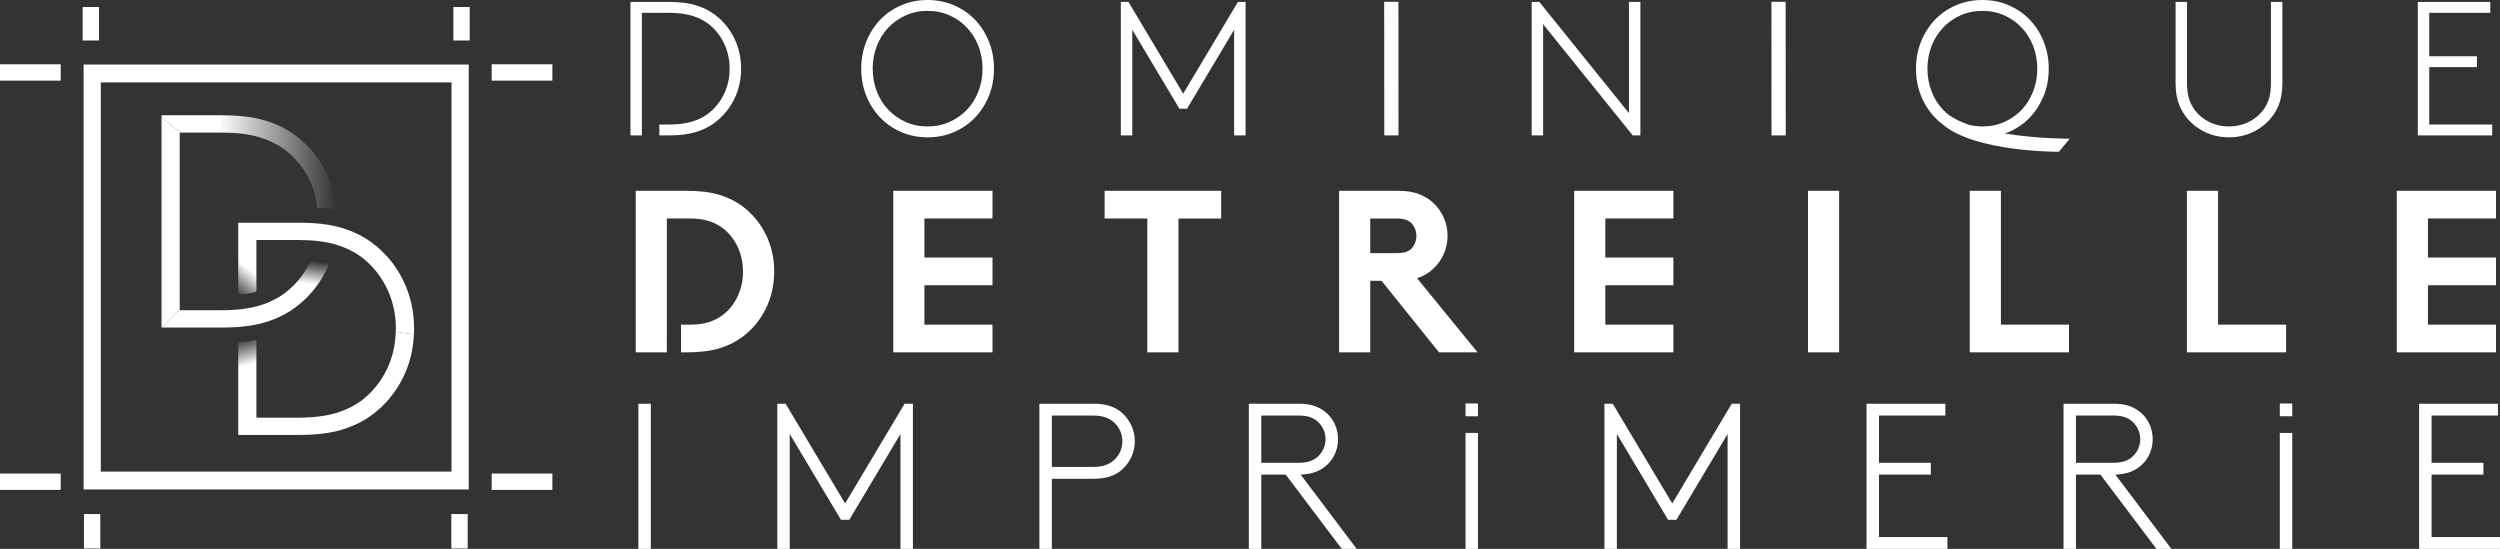 <svg enable-background="new 0 0 445.649 97.839" viewBox="0 0 445.649 97.839" xmlns="http://www.w3.org/2000/svg" xmlns:xlink="http://www.w3.org/1999/xlink"><rect x="0" y="0" width="445.649" height="97.839" fill="#333333" stroke="none"/><linearGradient id="a"><stop offset="0" stop-color="#fff" stop-opacity="0"/><stop offset=".674" stop-color="#fff"/><stop offset="1" stop-color="#fff"/></linearGradient><linearGradient id="b" gradientTransform="matrix(1 0 0 -1 0 97.973)" gradientUnits="userSpaceOnUse" x1="54.637" x2="56.721" xlink:href="#a" y1="41.097" y2="34.116"/><linearGradient id="c" gradientTransform="matrix(1 0 0 -1 0 97.973)" gradientUnits="userSpaceOnUse" x1="49.992" x2="54.889" xlink:href="#a" y1="38.635" y2="44.47"/><linearGradient id="d" gradientTransform="matrix(1 0 0 -1 0 97.973)" gradientUnits="userSpaceOnUse" x1="28.79" x2="59.963" y1="68.891" y2="68.891"><stop offset="0" stop-color="#fff"/><stop offset=".326" stop-color="#fff"/><stop offset="1" stop-color="#fff" stop-opacity="0"/></linearGradient><linearGradient id="e" gradientTransform="matrix(1 0 0 -1 0 97.973)" gradientUnits="userSpaceOnUse" x1="44.874" x2="44.093" xlink:href="#a" y1="52.868" y2="46.616"/><path d="m83.552 87.254h-68.647v-75.753h68.648zm-65.58-3.185h62.516v-69.38h-62.516z" fill="#fff"/><path d="m14.734 1.255h2.913v5.962h-2.913z" fill="#fff"/><path d="m80.818 1.255h2.914v5.962h-2.914z" fill="#fff"/><path d="m14.968 91.638h2.913v6.128h-2.913z" fill="#fff"/><path d="m80.455 91.638h2.913v6.128h-2.913z" fill="#fff"/><path d="m87.647 11.46h10.818v2.914h-10.818z" fill="#fff"/><path d="m0 11.46h10.818v2.914h-10.818z" fill="#fff"/><path d="m87.647 84.414h10.818v2.914h-10.818z" fill="#fff"/><path d="m0 84.414h10.818v2.914h-10.818z" fill="#fff"/><path d="m70.542 59.155c-.07 2.351-.57 4.554-1.54 6.594-1.046 2.198-2.505 4.036-4.378 5.513-1.37 1.046-2.964 1.837-4.783 2.377-1.82.541-4.063.811-6.729.811h-7.404s0-12.963 0-13.953c-1.037.469-3.243.495-3.243.495v16.539h10.809c3.027 0 5.567-.306 7.62-.919 2.055-.612 3.856-1.495 5.406-2.648 2.342-1.729 4.179-3.927 5.512-6.594 1.194-2.39 1.85-4.984 1.974-7.779z" fill="url(#b)"/><path d="m73.812 58.615c0-3.17-.667-6.089-1.999-8.756-1.333-2.665-3.171-4.863-5.512-6.593-1.55-1.153-3.351-2.035-5.405-2.648-2.054-.612-4.593-.918-7.62-.918h-10.81v12.658c0 .26 3.243-.104 3.243-.508s0-9.069 0-9.069h7.404c2.666 0 4.909.27 6.729.81 1.819.54 3.413 1.333 4.783 2.378 1.873 1.478 3.332 3.315 4.378 5.512 1.045 2.198 1.568 4.576 1.568 7.134 0 .183-.023.359-.028.54l3.244.436c.014-.323.025-.647.025-.976z" fill="url(#c)"/><path d="m39.437 23.634c2.666 0 4.909.27 6.729.81 1.818.54 3.413 1.333 4.783 2.378 1.873 1.478 3.332 3.315 4.378 5.512.737 1.551.991 3.001 1.208 4.731 0 0 .683-.088 1.845.107s1.583.44 1.583.44c-.241-2.329-.808-4.864-1.826-6.9-1.333-2.665-3.171-4.863-5.512-6.594-1.55-1.153-3.351-2.035-5.405-2.648-2.054-.612-4.593-.918-7.62-.918h-10.81v.433l3.445 2.648h7.202z" fill="url(#d)"/><path d="m32.033 23.634h.202l-3.445-2.648v37.399h.131l3.112-3.25z" fill="#fff"/><path d="m55.745 45.623c-.128.331-.265.658-.419.98-1.045 2.198-2.505 4.036-4.378 5.513-1.37 1.046-2.964 1.837-4.783 2.377-1.82.541-4.063.811-6.729.811h-7.404v-.169l-3.112 3.25h10.678c3.027 0 5.567-.306 7.62-.919 2.054-.612 3.855-1.495 5.405-2.648 2.342-1.729 4.179-3.927 5.512-6.593.302-.604.682-1.479.908-2.113-1.718-.635-3.298-.489-3.298-.489z" fill="url(#e)"/><g fill="#fff"><path d="m153.525 12.239c0-1.722.3-3.332.901-4.827.601-1.496 1.428-2.794 2.482-3.894 1.054-1.099 2.306-1.96 3.757-2.584 1.45-.622 3.014-.934 4.692-.934 1.677 0 3.241.312 4.692.935 1.451.624 2.703 1.485 3.757 2.584 1.054 1.1 1.881 2.397 2.482 3.894.6 1.495.901 3.105.901 4.827 0 1.746-.301 3.361-.901 4.846-.601 1.484-1.428 2.776-2.482 3.876s-2.307 1.961-3.757 2.584-3.015.935-4.692.935c-1.678 0-3.242-.312-4.692-.935-1.451-.623-2.703-1.484-3.757-2.584s-1.882-2.392-2.482-3.876-.901-3.101-.901-4.847zm2.04 0c0 1.406.238 2.737.714 3.995s1.15 2.353 2.023 3.281c.873.93 1.91 1.666 3.111 2.21s2.516.816 3.944.816 2.742-.272 3.944-.816c1.201-.544 2.238-1.28 3.111-2.21.872-.929 1.547-2.023 2.023-3.281s.714-2.589.714-3.995c0-1.404-.238-2.73-.714-3.978-.476-1.246-1.151-2.34-2.023-3.281-.873-.94-1.91-1.683-3.111-2.227-1.202-.544-2.516-.816-3.944-.816s-2.743.272-3.944.816c-1.202.544-2.239 1.286-3.111 2.227-.873.941-1.547 2.035-2.023 3.281-.476 1.248-.714 2.574-.714 3.978z"/><path d="m211.597 19.38h-1.36l-8.398-14.076v18.836h-2.04v-23.8h1.36l9.758 16.354 9.758-16.354h1.36v23.8h-2.04v-18.836z"/><path d="m246.745.322h2.535l.018 23.817h-2.535z"/><path d="m315.772.322h2.535l.018 23.817h-2.535z"/><path d="m273.034.34h1.36l15.98 19.822v-19.822h2.04v23.8h-1.36l-15.98-19.822v19.822h-2.04z"/><path d="m397.338 24.48c-1.723 0-3.298-.391-4.726-1.173s-2.562-1.83-3.4-3.145c-.454-.703-.799-1.484-1.037-2.347-.238-.861-.357-1.926-.357-3.195v-14.28h2.04v14.382c0 1.043.09 1.904.272 2.584.181.68.442 1.292.782 1.836.657 1.043 1.552 1.87 2.686 2.482 1.133.611 2.38.918 3.74.918s2.606-.307 3.74-.918c1.133-.612 2.028-1.439 2.686-2.482.34-.544.6-1.156.782-1.836.181-.68.272-1.541.272-2.584v-14.382h2.04v14.28c0 1.27-.119 2.334-.357 3.195-.238.862-.583 1.644-1.037 2.347-.839 1.314-1.972 2.362-3.4 3.145-1.428.782-3.004 1.173-4.726 1.173z"/><path d="m433.037 2.277v7.752h8.5v1.938h-8.5v10.233h11.22v1.938h-13.26v-23.798h12.92v1.938z"/><path d="m164.785 38.949v6.965h12.135v4.936h-12.135v7.021h12.135v4.937h-17.688v-28.795h17.688v4.937z"/><path d="m286.161 38.949v6.965h12.135v4.936h-12.135v7.021h12.135v4.937h-17.688v-28.795h17.688v4.937z"/><path d="m432.803 38.949v6.965h12.135v4.936h-12.135v7.021h12.135v4.937h-17.688v-28.795h17.688v4.937z"/><path d="m217.685 34.013v4.937h-7.61v23.858h-5.553v-23.859h-7.61v-4.937z"/><path d="m244.259 50.056v12.752h-5.553v-28.795h10.489c1.481 0 2.722.192 3.723.576s1.858.904 2.571 1.562c.795.741 1.419 1.619 1.872 2.633.453 1.016.679 2.099.679 3.25s-.226 2.235-.679 3.25-1.077 1.892-1.872 2.633c-.823.768-1.783 1.33-2.879 1.687l10.777 13.204h-6.87l-10.243-12.752zm4.606-4.937c.795 0 1.399-.075 1.81-.226.412-.15.74-.363.987-.638.247-.274.445-.604.597-.987.15-.384.226-.782.226-1.193 0-.438-.076-.85-.226-1.234-.151-.383-.35-.712-.597-.986s-.576-.494-.987-.658c-.411-.165-1.015-.247-1.81-.247h-4.607v6.17z"/><path d="m322.292 34.013h5.553v28.795h-5.553z"/><path d="m351.128 34.013h5.553v23.858h12.135v4.937h-17.688z"/><path d="m389.836 34.013h5.553v23.858h12.135v4.937h-17.688z"/><path d="m113.799 71.965h2.218v25.874h-2.218z"/><path d="m151.389 92.664h-1.479l-9.13-15.303v20.478h-2.218v-25.874h1.479l10.608 17.779 10.608-17.779h1.479v25.874h-2.218v-20.478z"/><path d="m187.502 85.346v12.493h-2.218v-25.874h9.573c1.183 0 2.181.136 2.994.406.813.271 1.503.653 2.07 1.146.714.616 1.288 1.367 1.719 2.255.431.887.647 1.848.647 2.883s-.216 1.996-.647 2.883c-.431.888-1.004 1.64-1.719 2.255-.567.493-1.257.875-2.07 1.146s-1.811.407-2.994.407zm7.245-2.108c1.01 0 1.823-.123 2.439-.369s1.133-.579 1.553-.998c.418-.419.745-.899.979-1.441s.351-1.134.351-1.774-.117-1.232-.351-1.774-.561-1.022-.979-1.441c-.419-.419-.937-.752-1.553-.998s-1.429-.37-2.439-.37h-7.245v9.167h7.245z"/><path d="m239.176 97.839-9.98-13.232h-4.362v13.232h-2.218v-25.874h8.834c1.183 0 2.175.147 2.976.443s1.484.702 2.051 1.22c.641.567 1.14 1.251 1.497 2.052s.536 1.67.536 2.605c0 .938-.179 1.806-.536 2.606-.357.801-.856 1.484-1.497 2.051-.542.494-1.177.882-1.903 1.165-.727.283-1.633.449-2.717.499l9.98 13.232zm-7.836-15.34c.937 0 1.676-.098 2.218-.296.542-.196.998-.468 1.368-.812.419-.395.751-.856.998-1.387.246-.529.37-1.103.37-1.719 0-.615-.124-1.188-.37-1.719-.247-.529-.579-.991-.998-1.386-.37-.345-.826-.615-1.368-.813-.542-.196-1.281-.296-2.218-.296h-6.505v8.428z"/><path d="m261.242 77.179h2.218v20.66h-2.218z"/><path d="m261.242 71.926h2.218v2.277h-2.218z"/><path d="m406.398 77.179h2.218v20.66h-2.218z"/><path d="m406.398 71.926h2.218v2.277h-2.218z"/><path d="m298.833 92.664h-1.479l-9.13-15.303v20.478h-2.218v-25.874h1.479l10.608 17.779 10.608-17.779h1.479v25.874h-2.218v-20.478z"/><path d="m334.946 74.071v8.428h9.241v2.107h-9.241v11.126h12.198v2.106h-14.416v-25.873h14.046v2.106z"/><path d="m384.402 97.839-9.98-13.232h-4.362v13.232h-2.218v-25.874h8.834c1.183 0 2.175.147 2.976.443s1.484.702 2.051 1.22c.641.567 1.14 1.251 1.497 2.052s.536 1.67.536 2.605c0 .938-.179 1.806-.536 2.606-.357.801-.856 1.484-1.497 2.051-.542.494-1.177.882-1.903 1.165-.727.283-1.633.449-2.717.499l9.98 13.232zm-7.836-15.34c.937 0 1.676-.098 2.218-.296.542-.196.998-.468 1.368-.812.419-.395.751-.856.998-1.387.246-.529.37-1.103.37-1.719 0-.615-.124-1.188-.37-1.719-.247-.529-.579-.991-.998-1.386-.37-.345-.826-.615-1.368-.813-.542-.196-1.281-.296-2.218-.296h-6.505v8.428z"/><path d="m433.451 74.071v8.428h9.241v2.107h-9.241v11.126h12.198v2.106h-14.416v-25.873h14.046v2.106z"/><path d="m130.848 6.732c-.839-1.677-1.995-3.06-3.468-4.147-.975-.726-2.108-1.28-3.4-1.666s-2.89-.578-4.794-.578h-6.8v23.8h2.039l.001-1.938v-19.925h4.658c1.677 0 3.088.17 4.233.511 1.144.34 2.147.839 3.009 1.495 1.178.93 2.096 2.086 2.754 3.469.657 1.383.986 2.879.986 4.487 0 1.61-.329 3.106-.986 4.488-.177.372-.376.724-.59 1.063-.583.922-1.302 1.725-2.163 2.404-.862.658-1.865 1.156-3.009 1.496-1.145.34-2.556.51-4.233.51h-1.562l.021 1.938h1.644c1.904 0 3.502-.192 4.794-.578 1.292-.385 2.425-.94 3.4-1.666 1.057-.781 1.943-1.719 2.674-2.802.288-.427.557-.871.794-1.345.838-1.678 1.258-3.514 1.258-5.509-.002-1.994-.422-3.83-1.26-5.507z"/><path d="m357.374 23.801c.233-.082.468-.158.695-.256 1.451-.623 2.703-1.484 3.757-2.584.992-1.035 1.776-2.248 2.366-3.624.037-.085.08-.166.115-.252.6-1.484.901-3.1.901-4.846 0-1.722-.301-3.332-.901-4.827-.601-1.496-1.428-2.794-2.482-3.894-1.054-1.099-2.307-1.96-3.757-2.584-1.451-.622-3.015-.934-4.692-.934-1.678 0-3.242.312-4.692.935-1.451.624-2.703 1.485-3.757 2.584-1.054 1.1-1.882 2.397-2.482 3.894-.601 1.495-.901 3.105-.901 4.827 0 1.746.3 3.361.901 4.846s1.428 2.776 2.482 3.876c.397.414.831.783 1.284 1.13 5.759 5.081 20.812 4.96 20.812 4.96l1.913-2.326c-.075 0-5.749.018-11.562-.925zm-13.076-7.567c-.476-1.258-.714-2.589-.714-3.995 0-1.404.238-2.73.714-3.978.476-1.246 1.15-2.34 2.023-3.281.873-.94 1.91-1.683 3.111-2.227s2.516-.816 3.944-.816 2.742.272 3.944.816c1.201.544 2.238 1.286 3.111 2.227.872.941 1.547 2.035 2.023 3.281.476 1.247.714 2.573.714 3.978 0 1.406-.238 2.737-.714 3.995-.029.077-.066.148-.097.224-.47 1.162-1.108 2.186-1.926 3.057-.873.93-1.91 1.666-3.111 2.21-1.202.544-2.516.816-3.944.816-.858 0-1.67-.111-2.446-.307-1.337-.477-2.541-1.046-3.513-1.724-.391-.302-.757-.633-1.096-.995-.873-.928-1.547-2.023-2.023-3.281z"/><path d="m136.485 41.746c-1.015-2.029-2.414-3.702-4.196-5.019-1.18-.877-2.55-1.549-4.114-2.016-1.563-.466-3.497-.699-5.8-.699h-9.05v28.795h5.538l.015-4.937v-18.921h4.113c1.728 0 3.188.281 4.381.843s2.187 1.352 2.982 2.365c.658.823 1.172 1.77 1.542 2.839.371 1.069.556 2.208.556 3.414 0 1.207-.185 2.345-.556 3.414-.37 1.069-.884 2.016-1.542 2.839-.795 1.015-1.789 1.804-2.982 2.365-1.193.562-2.653.843-4.381.843h-1.587v4.937h.971c2.303 0 4.237-.232 5.8-.699 1.563-.466 2.934-1.138 4.114-2.016 1.782-1.316 3.181-2.989 4.196-5.019 1.014-2.029 1.522-4.251 1.522-6.664s-.508-4.633-1.522-6.664z"/></g></svg>